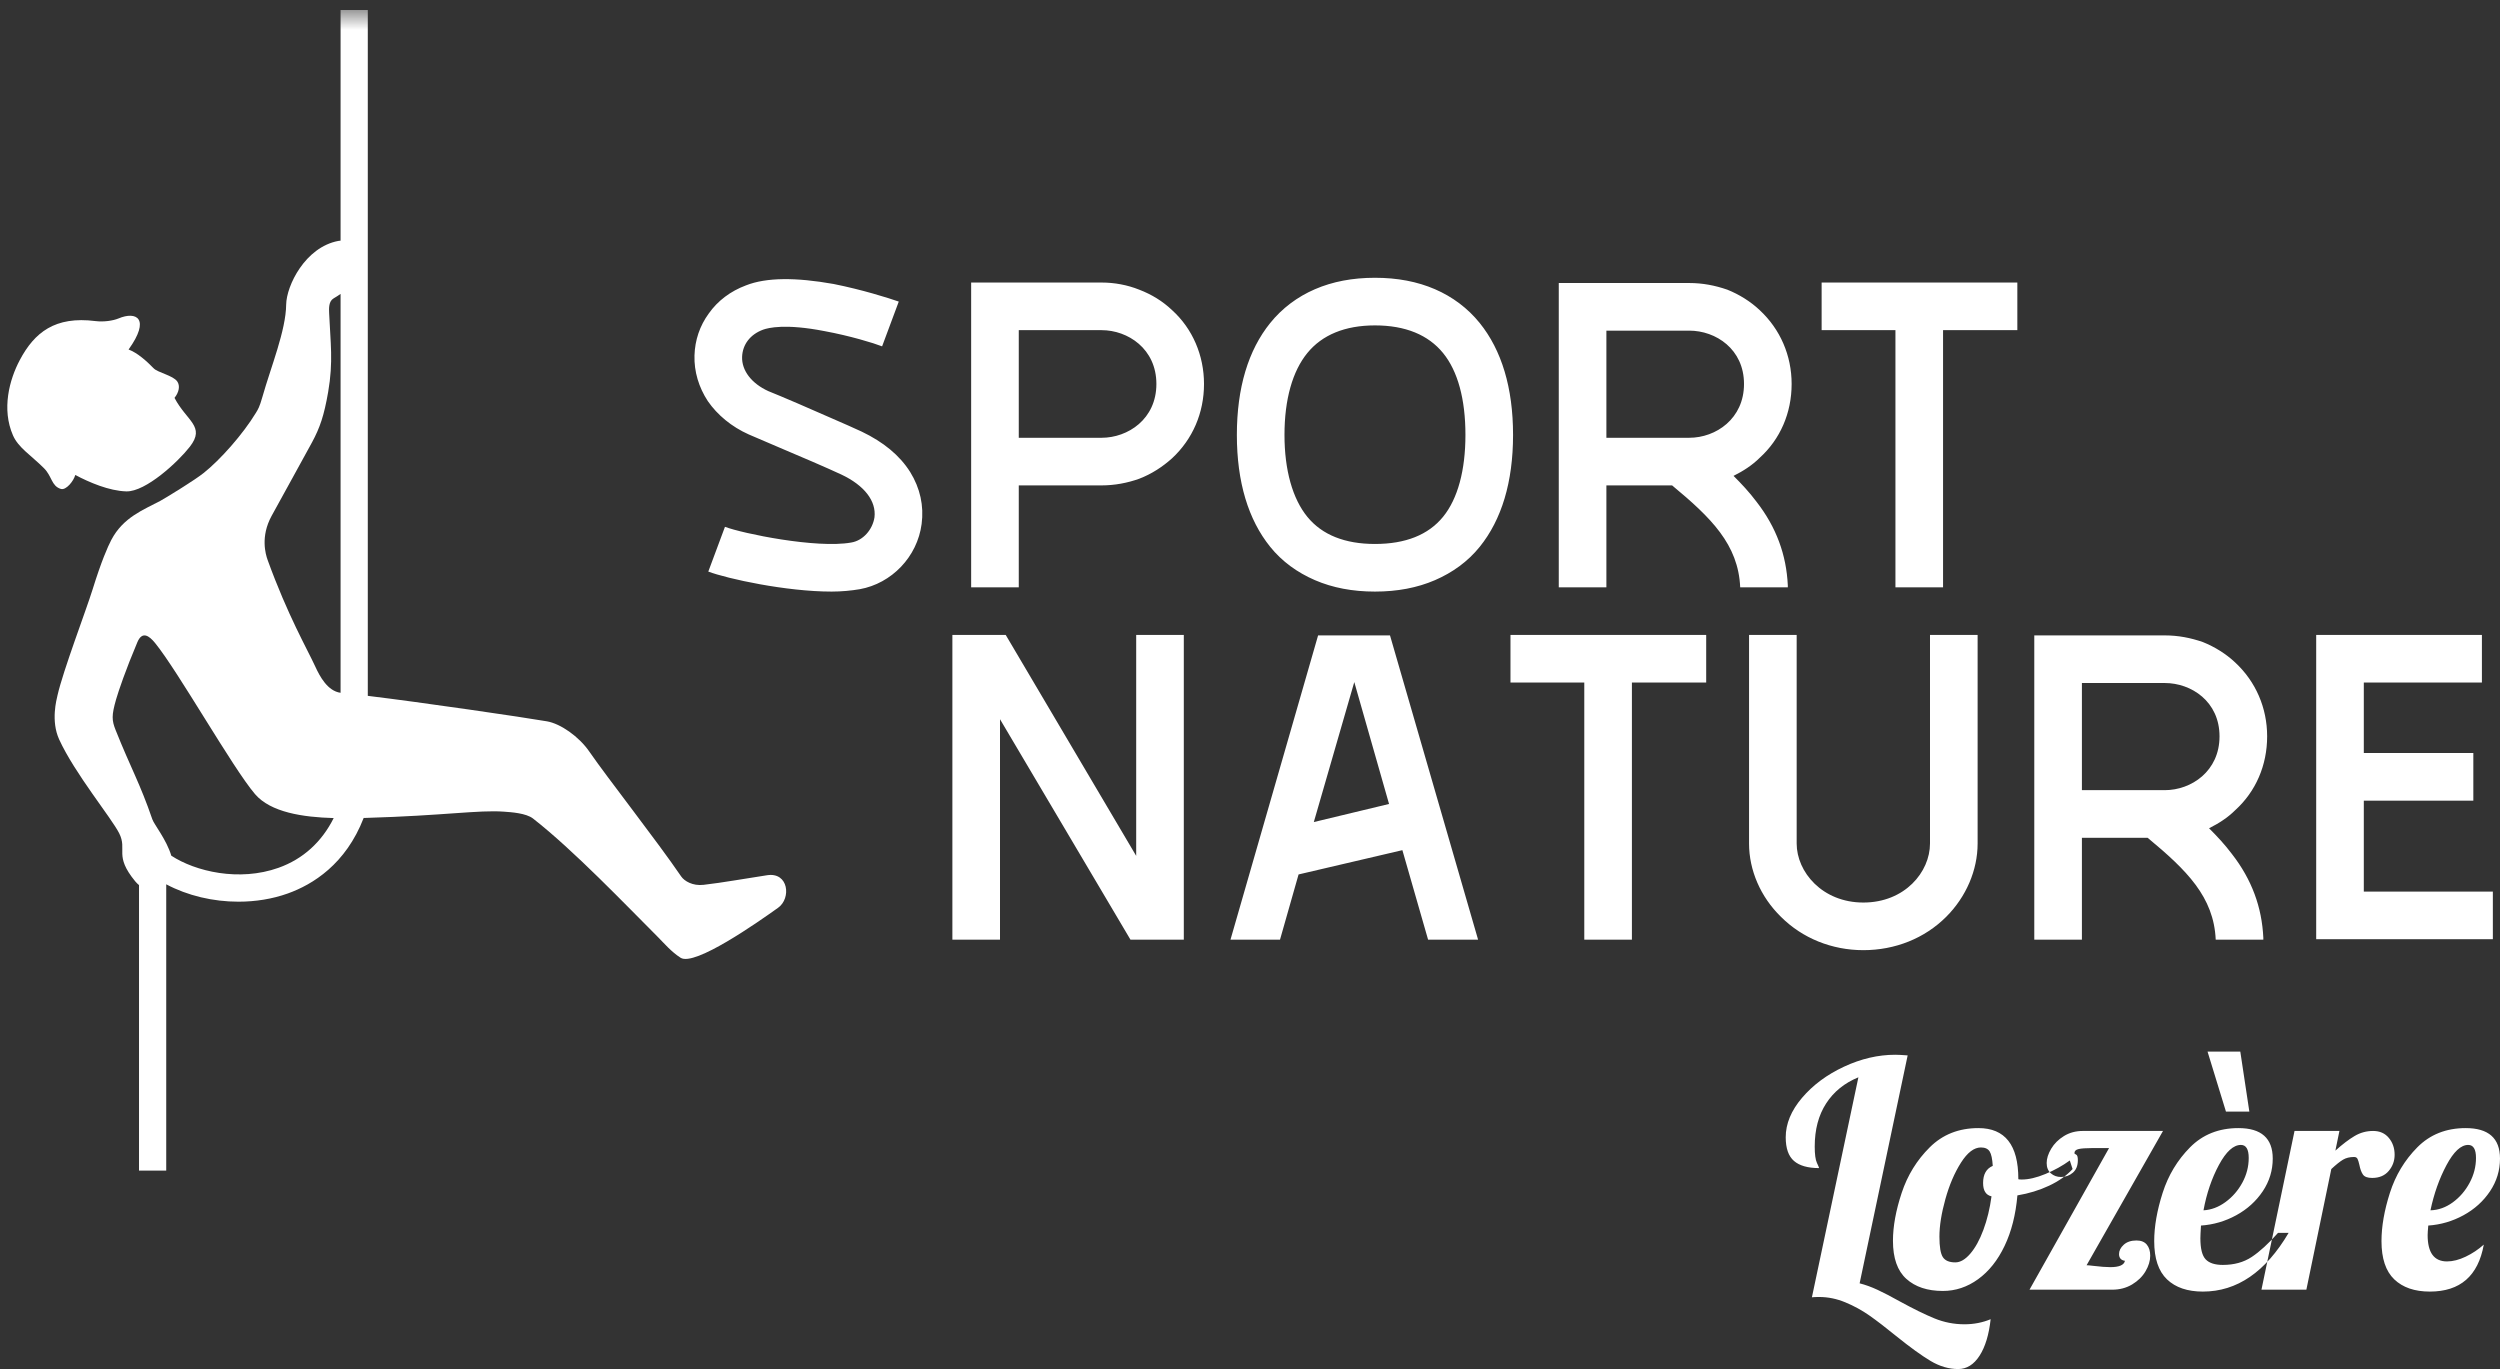 <?xml version="1.0" encoding="UTF-8"?>
<svg width="126px" height="69px" viewBox="0 0 126 69" version="1.1" xmlns="http://www.w3.org/2000/svg" xmlns:xlink="http://www.w3.org/1999/xlink">
    <rect x="0" y="0" width="126" height="69" fill="#333333" stroke="none"/>
    <!-- Generator: Sketch 49.3 (51167) - http://www.bohemiancoding.com/sketch -->
    <title>logo</title>
    <desc>Created with Sketch.</desc>
    <defs>
        <polygon id="path-1" points="0.051 0.505 47.159 0.505 47.159 70.779 0.051 70.779"></polygon>
    </defs>
    <g id="Symbols" stroke="none" stroke-width="1" fill="none" fill-rule="evenodd">
        <g id="header" transform="translate(-123, -29)">
            <g id="logo">
                <g transform="translate(120, 29)">
                    <path d="M101.693,69 C101.221,69 100.758,68.864 100.302,68.592 C99.846,68.32 99.267,67.901 98.565,67.336 C98.041,66.909 97.593,66.565 97.221,66.304 C96.849,66.043 96.445,65.821 96.01,65.64 C95.575,65.459 95.133,65.368 94.682,65.368 C94.525,65.368 94.404,65.373 94.32,65.384 L96.663,54.296 C95.96,54.584 95.418,55.024 95.036,55.616 C94.653,56.208 94.462,56.931 94.462,57.784 C94.462,58.179 94.499,58.453 94.572,58.608 C94.645,58.763 94.682,58.851 94.682,58.872 C94.116,58.872 93.694,58.752 93.417,58.512 C93.139,58.272 93,57.875 93,57.32 C93,56.637 93.275,55.973 93.825,55.328 C94.375,54.683 95.08,54.16 95.94,53.76 C96.799,53.36 97.658,53.16 98.518,53.16 C98.664,53.16 98.874,53.171 99.146,53.192 L96.725,64.68 C97.019,64.755 97.32,64.864 97.629,65.008 C97.939,65.152 98.313,65.347 98.753,65.592 C99.434,65.965 100.016,66.251 100.498,66.448 C100.98,66.645 101.483,66.744 102.007,66.744 C102.479,66.744 102.919,66.659 103.328,66.488 C103.244,67.267 103.058,67.88 102.77,68.328 C102.481,68.776 102.122,69 101.693,69 Z M100.92,65.064 C100.144,65.064 99.531,64.861 99.081,64.456 C98.63,64.051 98.405,63.411 98.405,62.536 C98.405,61.811 98.552,61.005 98.845,60.12 C99.138,59.235 99.61,58.469 100.26,57.824 C100.909,57.179 101.727,56.856 102.712,56.856 C104.053,56.856 104.724,57.709 104.724,59.416 L104.724,59.432 C104.755,59.443 104.813,59.448 104.897,59.448 C105.243,59.448 105.641,59.355 106.092,59.168 C106.542,58.981 106.951,58.755 107.318,58.488 L107.459,58.92 C107.155,59.251 106.76,59.531 106.272,59.76 C105.785,59.989 105.253,60.152 104.677,60.248 C104.593,61.219 104.378,62.067 104.032,62.792 C103.687,63.517 103.241,64.077 102.696,64.472 C102.151,64.867 101.559,65.064 100.92,65.064 Z M101.549,63.624 C101.8,63.624 102.052,63.477 102.303,63.184 C102.555,62.891 102.775,62.491 102.963,61.984 C103.152,61.477 103.288,60.915 103.372,60.296 C103.089,60.232 102.948,60.008 102.948,59.624 C102.948,59.187 103.11,58.899 103.435,58.76 C103.414,58.408 103.362,58.165 103.278,58.032 C103.194,57.899 103.047,57.832 102.838,57.832 C102.492,57.832 102.157,58.088 101.832,58.6 C101.507,59.112 101.245,59.725 101.046,60.44 C100.847,61.155 100.747,61.784 100.747,62.328 C100.747,62.84 100.805,63.184 100.92,63.36 C101.035,63.536 101.245,63.624 101.549,63.624 Z M109.296,57.864 L108.415,57.864 C108.122,57.864 107.905,57.88 107.763,57.912 C107.622,57.944 107.551,58.013 107.551,58.12 C107.551,58.141 107.58,58.165 107.637,58.192 C107.695,58.219 107.724,58.312 107.724,58.472 C107.724,58.749 107.64,58.96 107.472,59.104 C107.305,59.248 107.106,59.32 106.875,59.32 C106.676,59.32 106.506,59.259 106.364,59.136 C106.223,59.013 106.152,58.84 106.152,58.616 C106.152,58.392 106.228,58.152 106.38,57.896 C106.532,57.64 106.747,57.427 107.024,57.256 C107.302,57.085 107.619,57 107.975,57 L112.015,57 L108.164,63.768 C108.227,63.768 108.342,63.779 108.51,63.8 C108.866,63.843 109.149,63.864 109.359,63.864 C109.809,63.864 110.056,63.757 110.097,63.544 C110.003,63.533 109.93,63.499 109.877,63.44 C109.825,63.381 109.799,63.304 109.799,63.208 C109.799,63.037 109.877,62.88 110.035,62.736 C110.192,62.592 110.407,62.52 110.679,62.52 C110.91,62.52 111.083,62.589 111.198,62.728 C111.313,62.867 111.371,63.053 111.371,63.288 C111.371,63.544 111.292,63.805 111.135,64.072 C110.978,64.339 110.752,64.56 110.459,64.736 C110.166,64.912 109.83,65 109.453,65 L105.287,65 L109.296,57.864 Z M115.188,56.024 L114.26,53 L115.911,53 L116.367,56.024 L115.188,56.024 Z M114.025,65.096 C113.249,65.096 112.647,64.891 112.217,64.48 C111.787,64.069 111.572,63.427 111.572,62.552 C111.572,61.816 111.714,61.005 111.997,60.12 C112.28,59.235 112.741,58.469 113.38,57.824 C114.019,57.179 114.832,56.856 115.817,56.856 C116.969,56.856 117.546,57.368 117.546,58.392 C117.546,58.989 117.378,59.539 117.043,60.04 C116.707,60.541 116.262,60.944 115.707,61.248 C115.151,61.552 114.559,61.725 113.93,61.768 C113.909,62.088 113.899,62.301 113.899,62.408 C113.899,62.931 113.988,63.285 114.166,63.472 C114.344,63.659 114.632,63.752 115.031,63.752 C115.597,63.752 116.081,63.619 116.485,63.352 C116.888,63.085 117.331,62.68 117.813,62.136 L118.347,62.136 C117.184,64.109 115.743,65.096 114.025,65.096 Z M114.056,61 C114.444,60.979 114.813,60.84 115.164,60.584 C115.515,60.328 115.798,60.003 116.013,59.608 C116.228,59.213 116.335,58.797 116.335,58.36 C116.335,57.923 116.204,57.704 115.942,57.704 C115.565,57.704 115.196,58.04 114.834,58.712 C114.473,59.384 114.213,60.147 114.056,61 Z M118.644,57 L120.907,57 L120.703,57.992 C121.059,57.672 121.381,57.427 121.67,57.256 C121.958,57.085 122.269,57 122.605,57 C122.94,57 123.205,57.117 123.399,57.352 C123.593,57.587 123.689,57.869 123.689,58.2 C123.689,58.509 123.59,58.781 123.391,59.016 C123.192,59.251 122.914,59.368 122.558,59.368 C122.327,59.368 122.173,59.312 122.094,59.2 C122.015,59.088 121.955,58.925 121.913,58.712 C121.882,58.573 121.85,58.472 121.819,58.408 C121.787,58.344 121.73,58.312 121.646,58.312 C121.426,58.312 121.24,58.357 121.088,58.448 C120.936,58.539 120.739,58.696 120.498,58.92 L119.241,65 L116.977,65 L118.644,57 Z M125.463,65.096 C124.698,65.096 124.101,64.891 123.671,64.48 C123.241,64.069 123.027,63.427 123.027,62.552 C123.027,61.816 123.168,61.005 123.451,60.12 C123.734,59.235 124.195,58.469 124.834,57.824 C125.474,57.179 126.286,56.856 127.271,56.856 C128.424,56.856 129,57.368 129,58.392 C129,58.989 128.832,59.539 128.497,60.04 C128.162,60.541 127.716,60.944 127.161,61.248 C126.605,61.552 126.013,61.725 125.385,61.768 C125.364,62.003 125.353,62.163 125.353,62.248 C125.353,63.133 125.678,63.576 126.328,63.576 C126.621,63.576 126.936,63.496 127.271,63.336 C127.606,63.176 127.91,62.973 128.183,62.728 C127.9,64.307 126.993,65.096 125.463,65.096 Z M125.495,61 C125.893,60.989 126.267,60.856 126.619,60.6 C126.97,60.344 127.253,60.016 127.467,59.616 C127.682,59.216 127.79,58.797 127.79,58.36 C127.79,57.923 127.659,57.704 127.397,57.704 C127.03,57.704 126.666,58.043 126.304,58.72 C125.943,59.397 125.673,60.157 125.495,61 Z" id="Lozère" fill="#FFFFFF"></path>
                    <path d="M44.914,29.816 C42.61,29.816 39.658,29.168 38.698,28.808 L39.538,26.552 C40.426,26.888 44.146,27.656 45.898,27.344 C46.498,27.248 46.978,26.696 47.074,26.072 C47.17,25.256 46.57,24.464 45.394,23.912 C44.674,23.576 43.33,23 42.25,22.544 C41.626,22.28 41.074,22.04 40.738,21.896 C39.874,21.512 39.154,20.912 38.674,20.216 C38.218,19.52 37.978,18.728 38.002,17.912 C38.026,17.144 38.266,16.424 38.722,15.8 C39.178,15.152 39.826,14.672 40.594,14.384 C41.626,13.976 43.114,13.976 45.01,14.312 C46.45,14.6 47.746,15.008 48.298,15.2 L47.458,17.456 C47.026,17.288 45.85,16.928 44.554,16.688 C42.586,16.304 41.722,16.52 41.458,16.616 C40.81,16.856 40.426,17.36 40.402,17.984 C40.378,18.68 40.882,19.328 41.722,19.712 C42.034,19.832 42.586,20.072 43.21,20.336 C44.29,20.816 45.658,21.392 46.426,21.752 C47.53,22.28 48.346,22.952 48.874,23.792 C49.378,24.608 49.57,25.496 49.45,26.408 C49.234,28.064 47.938,29.408 46.33,29.696 C45.898,29.768 45.418,29.816 44.914,29.816 Z M62.074,15.632 C63.106,16.568 63.682,17.912 63.682,19.352 C63.682,20.816 63.106,22.136 62.074,23.096 C61.594,23.528 61.042,23.888 60.418,24.128 C59.818,24.344 59.17,24.464 58.522,24.464 L54.346,24.464 L54.346,29.6 L51.946,29.6 L51.946,14.24 L58.522,14.24 C59.17,14.24 59.818,14.36 60.418,14.6 C61.042,14.84 61.594,15.176 62.074,15.632 Z M58.522,22.064 C59.842,22.064 61.282,21.128 61.282,19.352 C61.282,17.576 59.842,16.64 58.522,16.64 L54.346,16.64 L54.346,22.064 L58.522,22.064 Z M77.578,16.28 C78.682,17.648 79.258,19.544 79.258,21.92 C79.258,24.296 78.682,26.192 77.578,27.56 C76.978,28.304 76.21,28.856 75.322,29.24 C74.434,29.624 73.426,29.816 72.298,29.816 C71.17,29.816 70.162,29.624 69.274,29.24 C68.386,28.856 67.618,28.304 67.018,27.56 C65.914,26.192 65.338,24.296 65.338,21.92 C65.338,19.544 65.914,17.648 67.018,16.28 C67.618,15.536 68.386,14.96 69.274,14.576 C70.162,14.192 71.17,14 72.298,14 C73.426,14 74.434,14.192 75.322,14.576 C76.21,14.96 76.978,15.536 77.578,16.28 Z M75.73,26.048 C76.474,25.136 76.858,23.696 76.858,21.92 C76.858,20.12 76.474,18.704 75.73,17.792 C74.986,16.88 73.834,16.4 72.298,16.4 C70.786,16.4 69.634,16.88 68.89,17.792 C68.146,18.704 67.738,20.12 67.738,21.92 C67.738,23.696 68.146,25.136 68.89,26.048 C69.634,26.96 70.786,27.416 72.298,27.416 C73.834,27.416 74.986,26.96 75.73,26.048 Z M90.706,29.6 C90.61,27.44 89.242,26.096 87.274,24.464 L83.962,24.464 L83.962,29.6 L81.562,29.6 L81.562,14.264 L88.138,14.264 C88.81,14.264 89.434,14.384 90.058,14.6 C90.658,14.84 91.234,15.2 91.69,15.632 C92.722,16.592 93.298,17.912 93.298,19.352 C93.298,20.816 92.722,22.136 91.69,23.072 C91.306,23.456 90.85,23.744 90.37,23.984 C90.778,24.392 91.162,24.8 91.522,25.28 C92.53,26.576 93.034,27.968 93.106,29.504 L93.106,29.6 L90.706,29.6 Z M83.962,22.064 L88.138,22.064 C89.482,22.064 90.898,21.104 90.898,19.352 C90.898,17.6 89.482,16.664 88.138,16.664 L83.962,16.664 L83.962,22.064 Z M104.674,14.24 L104.674,16.64 L100.93,16.64 L100.93,29.6 L98.53,29.6 L98.53,16.64 L94.81,16.64 L94.81,14.24 L104.674,14.24 Z" id="SPORT" fill="#FFFFFF"></path>
                    <path d="M60.264,32 L62.664,32 L62.664,47.36 L59.976,47.36 L53.4,36.248 L53.4,47.36 L51,47.36 L51,32 L53.688,32 L60.264,43.136 L60.264,32 Z M67.512,47.36 L65.016,47.36 L69.432,32.024 L73.056,32.024 L77.496,47.36 L74.976,47.36 L73.68,42.848 L68.448,44.072 L67.512,47.36 Z M71.256,34.376 L69.216,41.432 L73.008,40.52 L71.256,34.376 Z M88.992,32 L88.992,34.4 L85.248,34.4 L85.248,47.36 L82.848,47.36 L82.848,34.4 L79.128,34.4 L79.128,32 L88.992,32 Z M96.912,47.888 C95.328,47.888 93.84,47.288 92.76,46.208 C91.728,45.2 91.152,43.856 91.152,42.512 L91.152,32 L93.552,32 L93.552,42.512 C93.552,43.952 94.848,45.488 96.912,45.488 C99,45.488 100.272,43.952 100.272,42.512 L100.272,32 L102.672,32 L102.672,42.512 C102.672,43.856 102.096,45.2 101.088,46.208 C100.008,47.288 98.52,47.888 96.912,47.888 Z M114.672,47.36 C114.576,45.2 113.208,43.856 111.24,42.224 L107.928,42.224 L107.928,47.36 L105.528,47.36 L105.528,32.024 L112.104,32.024 C112.776,32.024 113.4,32.144 114.024,32.36 C114.624,32.6 115.2,32.96 115.656,33.392 C116.688,34.352 117.264,35.672 117.264,37.112 C117.264,38.576 116.688,39.896 115.656,40.832 C115.272,41.216 114.816,41.504 114.336,41.744 C114.744,42.152 115.128,42.56 115.488,43.04 C116.496,44.336 117,45.728 117.072,47.264 L117.072,47.36 L114.672,47.36 Z M107.928,39.824 L112.104,39.824 C113.448,39.824 114.864,38.864 114.864,37.112 C114.864,35.36 113.448,34.424 112.104,34.424 L107.928,34.424 L107.928,39.824 Z M122.136,44.936 L128.64,44.936 L128.64,47.336 L119.736,47.336 L119.736,32 L128.088,32 L128.088,34.4 L122.136,34.4 L122.136,37.952 L127.656,37.952 L127.656,40.352 L122.136,40.352 L122.136,44.936 Z" id="NATURE" fill="#FFFFFF"></path>
                    <g id="Group-1908">
                        <mask id="mask-2" fill="white">
                            <use xlink:href="#path-1"></use>
                        </mask>
                        <g id="Clip-1906"></g>
                        <path d="M8.851,35.25 C8.972,34.828 9.336,33.757 9.922,32.37 C10.164,31.798 10.507,32.028 10.815,32.406 C11.977,33.832 14.721,38.696 15.852,40.022 C16.639,40.943 18.263,41.188 19.818,41.231 C19.217,42.434 18.275,43.295 17.041,43.736 C15.048,44.448 12.843,43.919 11.633,43.126 C11.392,42.317 10.771,41.561 10.678,41.294 C10.049,39.462 9.593,38.716 8.829,36.8 C8.631,36.303 8.619,36.062 8.851,35.25 Z M16.687,26.005 C17.41,24.685 18.171,23.315 18.726,22.294 C19.127,21.55 19.333,20.942 19.539,19.758 C19.805,18.227 19.652,17.249 19.589,15.797 C19.577,15.542 19.562,15.189 19.81,15.041 C19.92,14.973 20.034,14.908 20.165,14.814 L20.165,34.917 C19.514,34.829 19.121,34.102 18.883,33.58 C18.494,32.731 17.498,31.01 16.488,28.221 C16.386,27.936 16.12,27.044 16.687,26.005 Z M9.814,44.418 C9.875,44.493 9.939,44.553 10.006,44.609 L10.006,58.999 L11.378,58.999 L11.378,44.569 C12.456,45.144 13.743,45.445 15.018,45.445 C15.874,45.445 16.724,45.31 17.502,45.032 C18.773,44.578 20.429,43.549 21.329,41.225 C21.369,41.223 21.411,41.223 21.451,41.222 C25.396,41.107 27.11,40.816 28.386,40.907 C28.752,40.933 29.513,40.979 29.867,41.256 C31.916,42.856 34.555,45.625 36.187,47.256 C36.458,47.527 36.831,47.97 37.303,48.272 C38.009,48.721 41.201,46.476 42.217,45.751 C42.885,45.275 42.747,43.947 41.666,44.111 C40.544,44.28 39.424,44.486 38.457,44.596 C37.903,44.659 37.488,44.401 37.332,44.174 C36.101,42.367 33.624,39.219 32.709,37.89 C32.179,37.117 31.25,36.474 30.566,36.355 C29.361,36.146 24.246,35.399 21.537,35.071 L21.537,0.505 L20.165,0.505 L20.165,12.129 C20.128,12.134 20.093,12.135 20.055,12.142 C18.381,12.455 17.436,14.4 17.423,15.35 C17.409,16.658 16.657,18.481 16.225,20.005 C16.08,20.516 16.009,20.624 15.897,20.808 C15.246,21.881 14.1,23.178 13.256,23.845 C12.768,24.231 11.319,25.115 11.079,25.244 C10.235,25.695 9.208,26.069 8.609,27.214 C8.429,27.558 8.109,28.285 7.667,29.707 C7.348,30.736 6.172,33.823 5.897,35.049 C5.851,35.261 5.554,36.331 5.982,37.269 C6.769,38.987 8.623,41.228 9.009,42.002 C9.432,42.848 8.731,43.1 9.814,44.418 Z" id="Fill-1905" fill="#FFFFFF" mask="url(#mask-2)"></path>
                        <path d="M6.067,24.642 C6.331,24.723 6.717,24.237 6.793,23.939 C7.501,24.312 8.498,24.742 9.368,24.766 C10.344,24.791 11.976,23.278 12.568,22.515 C13.368,21.487 12.412,21.232 11.795,20.053 C12.024,19.767 12.084,19.447 11.936,19.229 C11.729,18.925 10.953,18.78 10.745,18.564 C10.392,18.198 9.923,17.781 9.481,17.615 C10.6,16.055 9.875,15.669 8.973,16.05 C8.689,16.168 8.212,16.234 7.817,16.183 C5.768,15.922 4.735,16.758 3.998,18.146 C3.472,19.136 3.075,20.617 3.654,21.943 C3.924,22.563 4.557,22.94 5.213,23.594 C5.629,24.009 5.586,24.495 6.067,24.642" id="Fill-1907" fill="#FFFFFF" mask="url(#mask-2)"></path>
                    </g>
                </g>
            </g>
        </g>
    </g>
</svg>